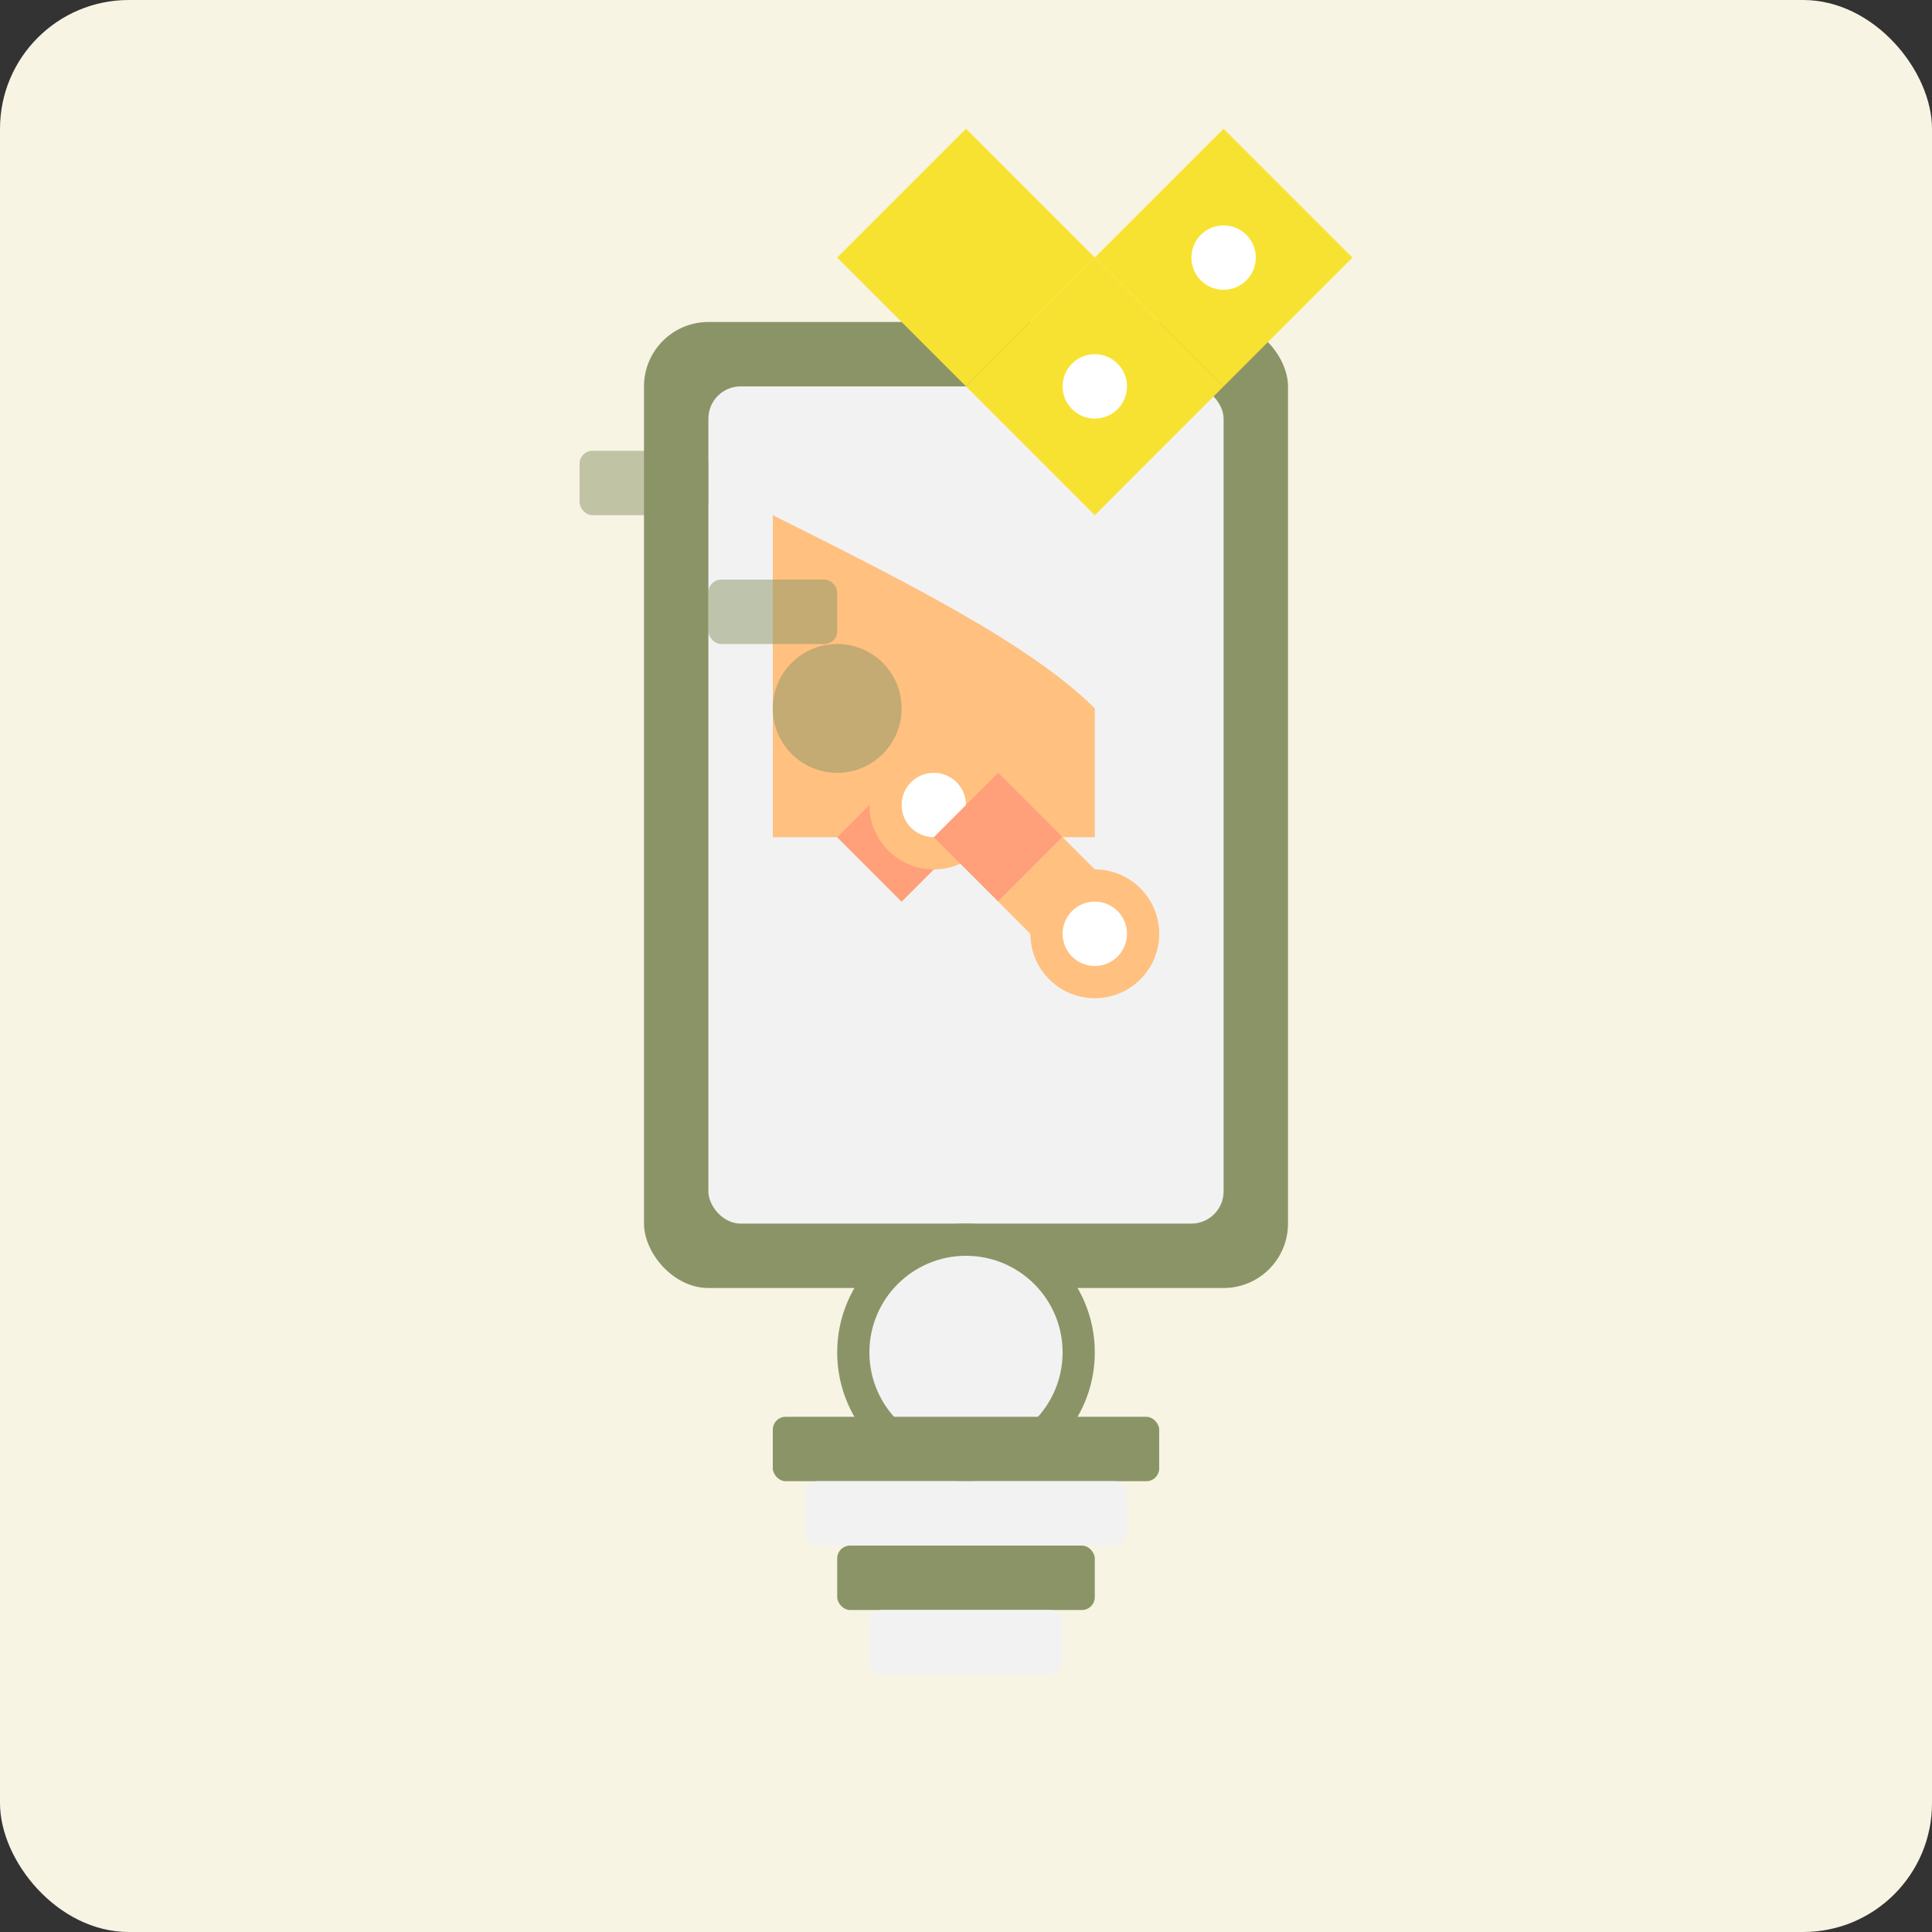 <svg xmlns="http://www.w3.org/2000/svg" viewBox="0 0 300 300">
  <rect x="0" y="0" width="300" height="300" fill="#333333" stroke="none"/>
  <!-- Background -->
  <rect x="0" y="0" width="300" height="300" fill="#F7F4E4" rx="20" />
  
  <!-- Vintage Radio -->
  <g transform="translate(100, 50)">
    <rect x="0" y="0" width="100" height="150" fill="#8B9467" rx="10" />
    <rect x="10" y="10" width="80" height="130" fill="#F2F2F2" rx="5" />
    <circle cx="50" cy="160" r="20" fill="#8B9467" />
    <circle cx="50" cy="160" r="15" fill="#F2F2F2" />
    <rect x="20" y="170" width="60" height="10" fill="#8B9467" rx="2" />
    <rect x="25" y="180" width="50" height="10" fill="#F2F2F2" rx="2" />
    <rect x="30" y="190" width="40" height="10" fill="#8B9467" rx="2" />
    <rect x="35" y="200" width="30" height="10" fill="#F2F2F2" rx="2" />
  </g>
  
  <!-- Cat -->
  <g transform="translate(120, 80)">
    <path d="M 0 0 C 20 10, 40 20, 50 30 L 50 50 L 30 50 L 20 60 L 10 50 L 0 50 Z" fill="#FFC080" />
    <path d="M 10 50 L 20 60 L 30 50 L 20 40 Z" fill="#FFA07A" />
    <circle cx="25" cy="45" r="10" fill="#FFC080" />
    <circle cx="25" cy="45" r="5" fill="#FFFFFF" />
    <path d="M 35 40 L 45 50 L 35 60 L 25 50 Z" fill="#FFA07A" />
    <path d="M 45 50 L 55 60 L 45 70 L 35 60 Z" fill="#FFC080" />
    <circle cx="50" cy="65" r="10" fill="#FFC080" />
    <circle cx="50" cy="65" r="5" fill="#FFFFFF" />
  </g>
  
  <!-- Crown -->
  <g transform="translate(130, 40)">
    <path d="M 0 0 L 20 20 L 40 0 L 20 -20 Z" fill="#F8E231" />
    <path d="M 20 20 L 40 0 L 60 20 L 40 40 Z" fill="#F8E231" />
    <path d="M 40 0 L 60 20 L 80 0 L 60 -20 Z" fill="#F8E231" />
    <circle cx="40" cy="20" r="5" fill="#FFFFFF" />
    <circle cx="60" cy="0" r="5" fill="#FFFFFF" />
  </g>
  
  <!-- Shadows -->
  <rect x="90" y="70" width="20" height="10" fill="#8B9467" rx="2" opacity="0.5" />
  <rect x="110" y="90" width="20" height="10" fill="#8B9467" rx="2" opacity="0.5" />
  <circle cx="130" cy="110" r="10" fill="#8B9467" opacity="0.5" />
</svg>